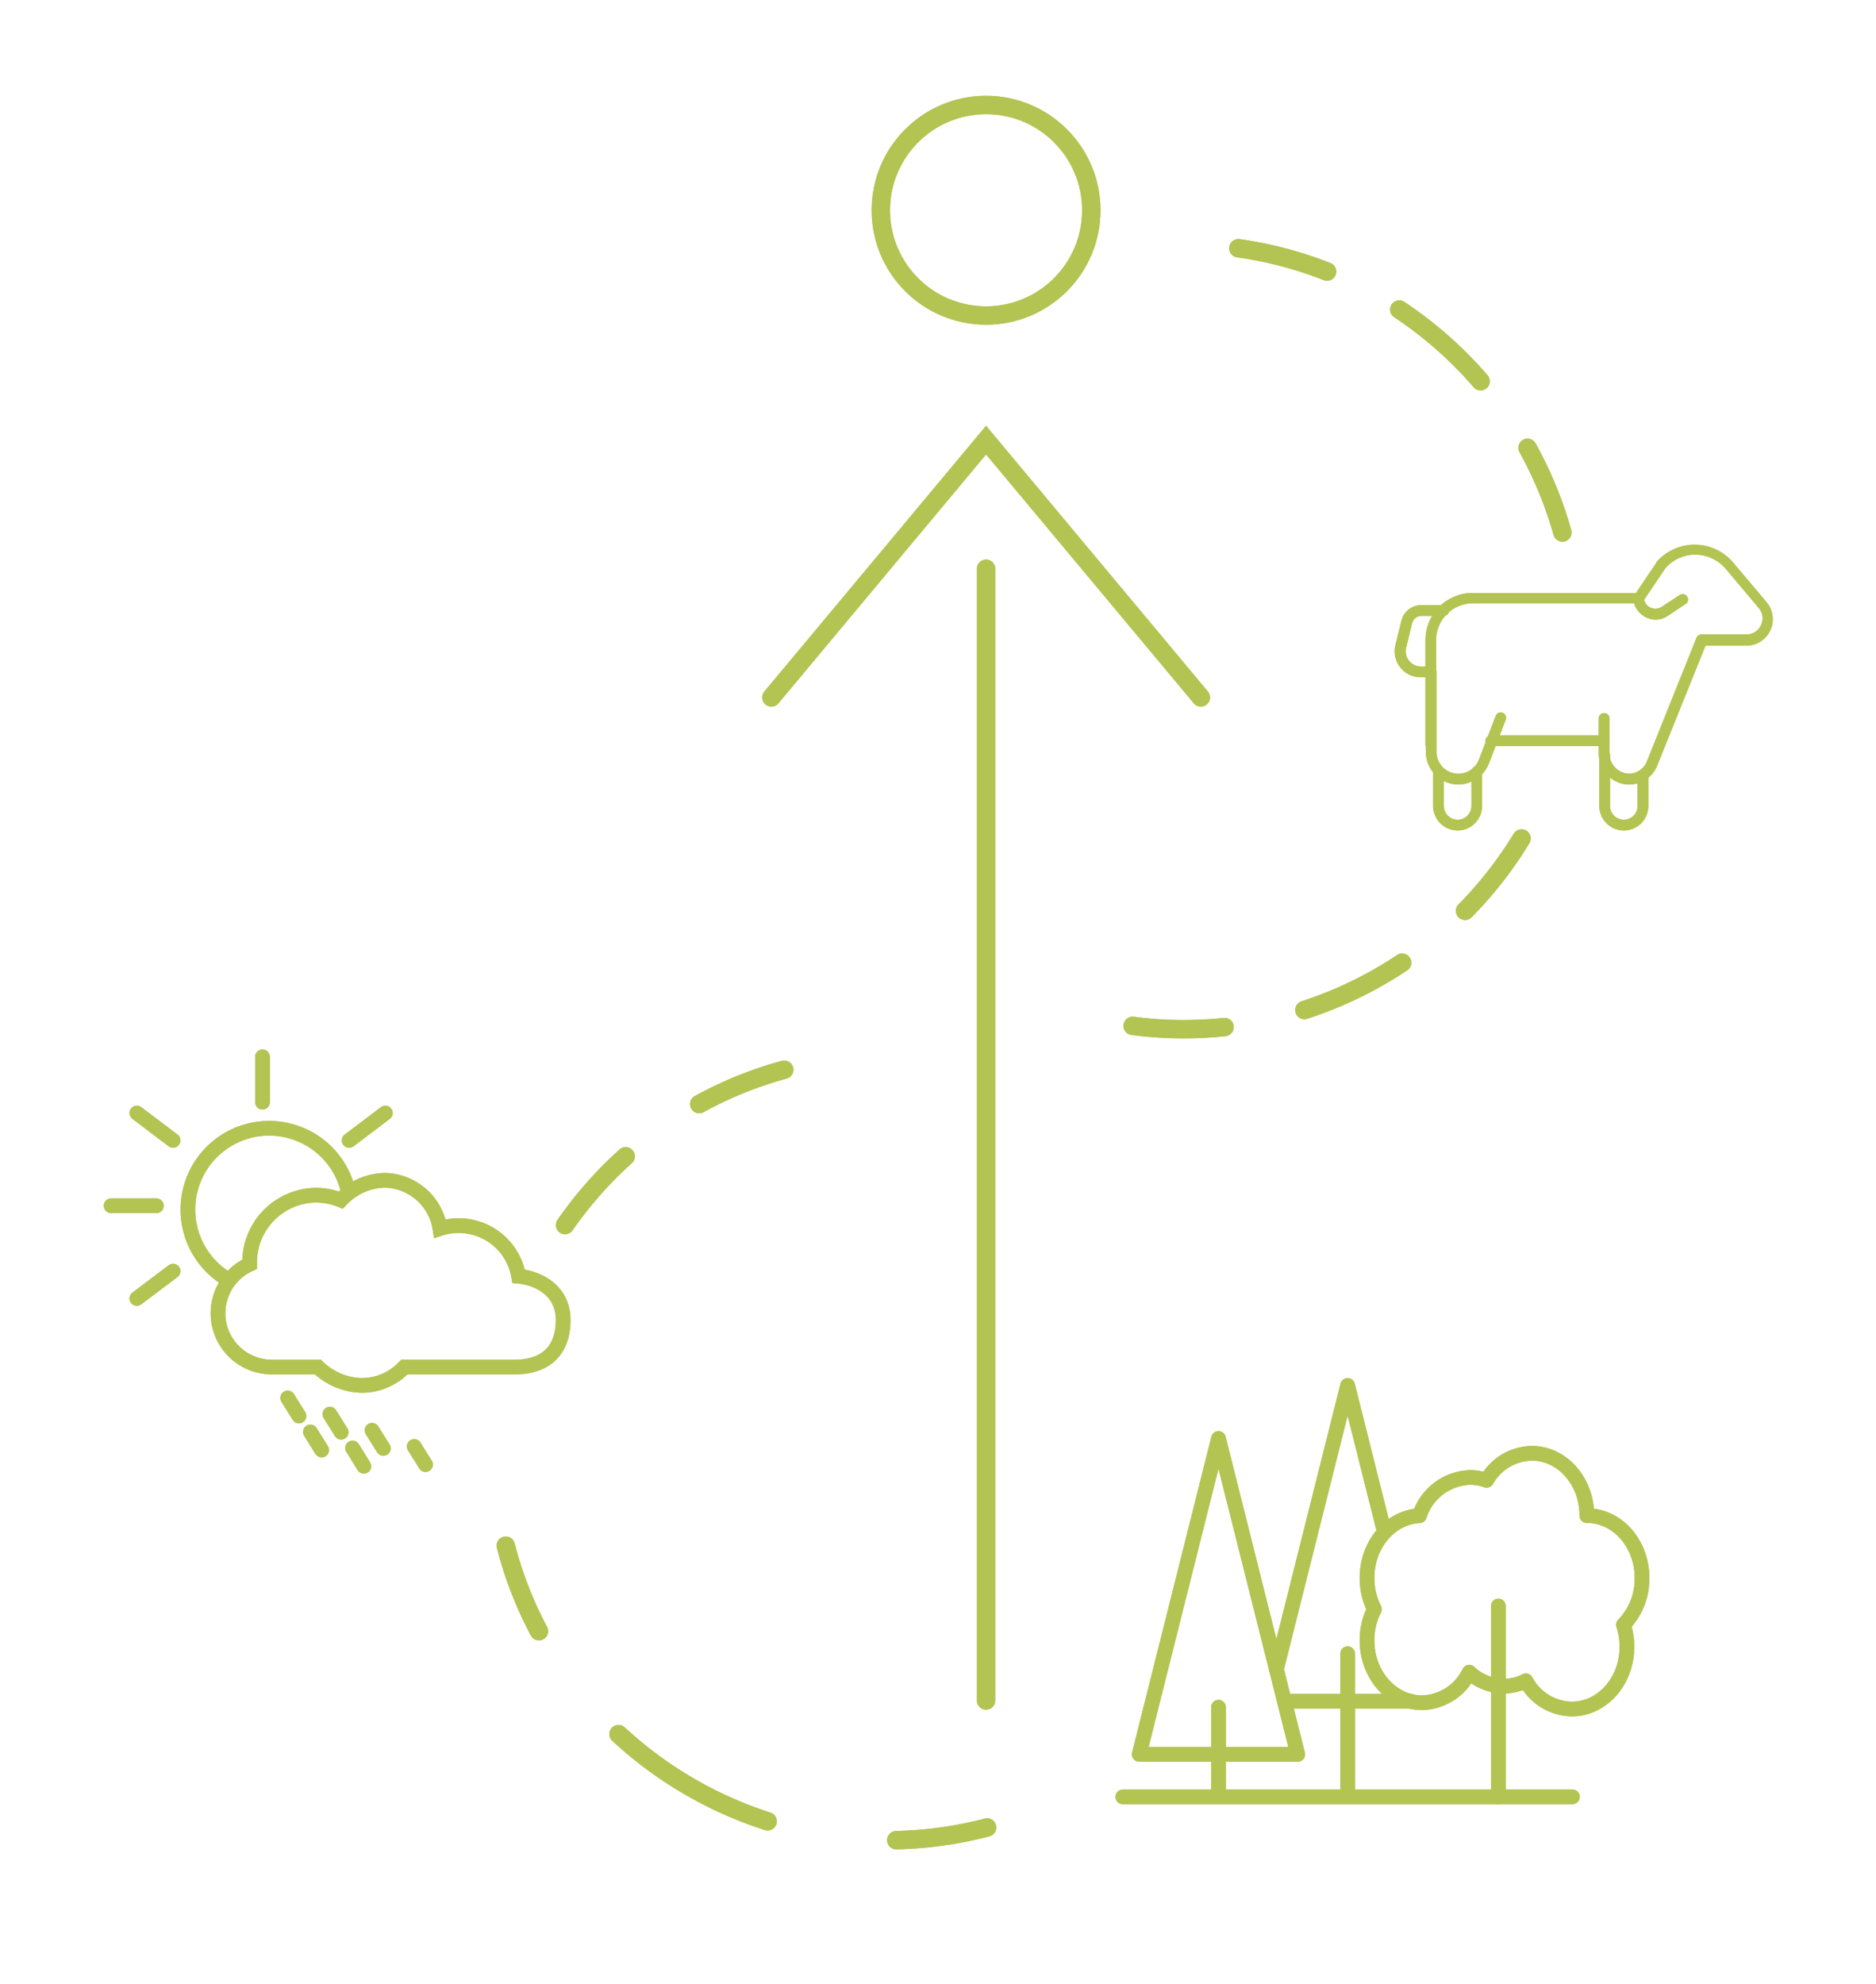 <svg xmlns="http://www.w3.org/2000/svg" viewBox="0 0 204.12 215.77"><path d="M180.11,67.4a2.39,2.39,0,0,0,1.35-.41l1.95-1.3a.58.58,0,0,0,.16-.81.59.59,0,0,0-.81-.16L180.81,66a1.27,1.27,0,0,1-1.58-.15,1.17,1.17,0,0,1-.36-.81.59.59,0,0,0-1.17,0,2.35,2.35,0,0,0,.7,1.59A2.41,2.41,0,0,0,180.11,67.4Z" style="fill:#b3c452"/><path d="M158.65,85.33a3.51,3.51,0,0,0,2-.63A3.55,3.55,0,0,0,162,83.05l1.83-4.77a.58.58,0,0,0-.33-.75.58.58,0,0,0-.76.34l-1.83,4.76a2.31,2.31,0,0,1-.87,1.1,2.38,2.38,0,0,1-3.74-2V73.07a.58.58,0,0,0-1.16,0v8.71A3.56,3.56,0,0,0,158.65,85.33Z" style="fill:#b3c452"/><path d="M158.6,90.33a2.67,2.67,0,0,0,2.66-2.67V83.93a.58.58,0,1,0-1.16,0v3.73a1.5,1.5,0,0,1-3,0V83.84a.59.59,0,0,0-.59-.58.58.58,0,0,0-.58.58v3.82A2.68,2.68,0,0,0,158.6,90.33Z" style="fill:#b3c452"/><path d="M177.26,85.33a3.3,3.3,0,0,0,1.87-.58,3.26,3.26,0,0,0,1.2-1.52l5.24-13H190a2.88,2.88,0,0,0,2.2-4.75l-3.63-4.3a5.49,5.49,0,0,0-8.37,0l0,.06L178,64.5H160.22a5.12,5.12,0,0,0-5.12,5.12V81a.58.58,0,1,0,1.16,0V69.62a4,4,0,0,1,4-4h18.06a.57.57,0,0,0,.49-.26l2.38-3.54a4.29,4.29,0,0,1,3.26-1.49,4.36,4.36,0,0,1,3.31,1.53l3.63,4.31A1.66,1.66,0,0,1,191.6,68,1.68,1.68,0,0,1,190,69h-4.87a.59.59,0,0,0-.54.37l-5.38,13.4a2.1,2.1,0,0,1-.78,1,2.07,2.07,0,0,1-1.31.38,2.21,2.21,0,0,1-2-2.25V78.07a.59.59,0,0,0-1.17,0v3.84a3.37,3.37,0,0,0,3.1,3.42Z" style="fill:#b3c452"/><path d="M176.68,90.33a2.65,2.65,0,0,0,1.89-.78,2.69,2.69,0,0,0,.78-1.89V84.28a.59.59,0,0,0-1.17,0v3.38a1.46,1.46,0,0,1-.44,1.06,1.5,1.5,0,0,1-2.56-1.06V82.05a.59.59,0,0,0-1.17,0v5.61A2.68,2.68,0,0,0,176.68,90.33Z" style="fill:#b3c452"/><path d="M162.29,81.16h12.3a.59.59,0,0,0,0-1.17h-12.3a.59.59,0,1,0,0,1.17Z" style="fill:#b3c452"/><path d="M154.56,73.66h1.12a.59.59,0,0,0,0-1.17h-1.12A1.65,1.65,0,0,1,153,70.43l.64-2.63a1.07,1.07,0,0,1,1-.81H157a.59.59,0,1,0,0-1.17h-2.36a2.22,2.22,0,0,0-2.16,1.71l-.65,2.62a2.83,2.83,0,0,0,.52,2.43A2.78,2.78,0,0,0,154.56,73.66Z" style="fill:#b3c452"/><line x1="146.63" y1="179.87" x2="146.63" y2="194.77" style="fill:none;stroke:#b3c452;stroke-linecap:round;stroke-linejoin:round;stroke-width:1.6px"/><line x1="132.58" y1="185.69" x2="132.58" y2="194.77" style="fill:none;stroke:#b3c452;stroke-linecap:round;stroke-linejoin:round;stroke-width:1.6px"/><line x1="122.17" y1="195.44" x2="171.09" y2="195.44" style="fill:none;stroke:#b3c452;stroke-linecap:round;stroke-linejoin:round;stroke-width:1.6px"/><polygon points="141.2 190.82 123.95 190.82 132.58 156.46 141.2 190.82" style="fill:none;stroke:#b3c452;stroke-linecap:round;stroke-linejoin:round;stroke-width:1.6px"/><polyline points="138.88 181.56 146.63 150.69 150.59 166.48" style="fill:none;stroke:#b3c452;stroke-linecap:round;stroke-linejoin:round;stroke-width:1.6px"/><line x1="153.51" y1="185.04" x2="139.75" y2="185.04" style="fill:none;stroke:#b3c452;stroke-linecap:round;stroke-linejoin:round;stroke-width:1.6px"/><line x1="163.03" y1="174.68" x2="163.03" y2="195.44" style="fill:none;stroke:#b3c452;stroke-linecap:round;stroke-linejoin:round;stroke-width:1.6px"/><path d="M178.66,171.63c0-3.74-2.67-6.78-6-6.78,0-3.74-2.67-6.78-6-6.78a5.8,5.8,0,0,0-4.91,2.94,5.4,5.4,0,0,0-1.8-.31,6,6,0,0,0-5.51,4.17c-3.17.15-5.7,3.12-5.7,6.76a7.47,7.47,0,0,0,.8,3.4,7.4,7.4,0,0,0-.8,3.39c0,3.74,2.67,6.78,6,6.78a5.85,5.85,0,0,0,5.12-3.32,5.49,5.49,0,0,0,3.75,1.52,5.32,5.32,0,0,0,2.41-.58,5.82,5.82,0,0,0,5,3.07c3.29,0,6-3,6-6.78a7.71,7.71,0,0,0-.38-2.38A7.16,7.16,0,0,0,178.66,171.63Z" style="fill:none;stroke:#b3c452;stroke-linecap:round;stroke-linejoin:round;stroke-width:1.6px"/><line x1="107.29" y1="184.96" x2="107.29" y2="61.86" style="fill:none;stroke:#b3c452;stroke-linecap:round;stroke-miterlimit:10;stroke-width:2px"/><polyline points="83.93 75.86 107.29 47.87 130.66 75.86" style="fill:none;stroke:#b3c452;stroke-linecap:round;stroke-miterlimit:10;stroke-width:2px"/><circle cx="107.29" cy="22.87" r="11.45" style="fill:none;stroke:#b3c452;stroke-linecap:round;stroke-miterlimit:10;stroke-width:2px"/><path d="M165.55,91.2a43.12,43.12,0,0,1-6.14,7.87" style="fill:none;stroke:#b3c452;stroke-linecap:round;stroke-miterlimit:10;stroke-width:2px"/><path d="M152.56,104.71a43.07,43.07,0,0,1-14.93,6.3" style="fill:none;stroke:#b3c452;stroke-linecap:round;stroke-miterlimit:10;stroke-width:2px;stroke-dasharray:11.851,8.888"/><path d="M133.24,111.71a42.26,42.26,0,0,1-10-.13" style="fill:none;stroke:#b3c452;stroke-linecap:round;stroke-miterlimit:10;stroke-width:2px"/><path d="M134.74,27a42.3,42.3,0,0,1,9.65,2.54" style="fill:none;stroke:#b3c452;stroke-linecap:round;stroke-miterlimit:10;stroke-width:2px"/><path d="M152.25,33.67A43.54,43.54,0,0,1,163.85,45" style="fill:none;stroke:#b3c452;stroke-linecap:round;stroke-miterlimit:10;stroke-width:2px;stroke-dasharray:11.833,8.875"/><path d="M166.21,48.71A43.26,43.26,0,0,1,170,57.92" style="fill:none;stroke:#b3c452;stroke-linecap:round;stroke-miterlimit:10;stroke-width:2px"/><path d="M61.48,133.25a43,43,0,0,1,6.6-7.48" style="fill:none;stroke:#b3c452;stroke-linecap:round;stroke-miterlimit:10;stroke-width:2px"/><path d="M76.08,120.09a42.26,42.26,0,0,1,9.25-3.74" style="fill:none;stroke:#b3c452;stroke-linecap:round;stroke-miterlimit:10;stroke-width:2px"/><path d="M107.4,198.77a42.69,42.69,0,0,1-9.88,1.38" style="fill:none;stroke:#b3c452;stroke-linecap:round;stroke-miterlimit:10;stroke-width:2px"/><path d="M83.52,198.1a43.41,43.41,0,0,1-21-14.7" style="fill:none;stroke:#b3c452;stroke-linecap:round;stroke-miterlimit:10;stroke-width:2px;stroke-dasharray:18.942,14.207"/><path d="M58.64,177.42a42.24,42.24,0,0,1-3.61-9.3" style="fill:none;stroke:#b3c452;stroke-linecap:round;stroke-miterlimit:10;stroke-width:2px"/><path d="M56,148.69h-12a6.41,6.41,0,0,1-4.58,2,7.06,7.06,0,0,1-4.83-2h-5a5.85,5.85,0,0,1-2.43-11.18c0-.09,0-.17,0-.25A7.3,7.3,0,0,1,34.34,130a7.39,7.39,0,0,1,2.75.53,6.71,6.71,0,0,1,4.78-2.15,6.2,6.2,0,0,1,6,5.25,6.62,6.62,0,0,1,8.56,5.18c1.23.1,5.15,1,4.83,5.31S57.36,148.69,56,148.69Z" style="fill:none;stroke:#b3c452;stroke-linecap:round;stroke-miterlimit:10;stroke-width:1.6px"/><path d="M24.8,139.18a8.84,8.84,0,1,1,13.11-9.55" style="fill:none;stroke:#b3c452;stroke-linecap:round;stroke-linejoin:round;stroke-width:1.6px"/><line x1="12.09" y1="131.15" x2="17.02" y2="131.15" style="fill:none;stroke:#b3c452;stroke-linecap:round;stroke-miterlimit:10;stroke-width:1.6px"/><line x1="37.99" y1="124.04" x2="41.93" y2="121.06" style="fill:none;stroke:#b3c452;stroke-linecap:round;stroke-miterlimit:10;stroke-width:1.6px"/><line x1="18.83" y1="124.04" x2="14.89" y2="121.06" style="fill:none;stroke:#b3c452;stroke-linecap:round;stroke-miterlimit:10;stroke-width:1.6px"/><line x1="28.56" y1="119.89" x2="28.56" y2="114.95" style="fill:none;stroke:#b3c452;stroke-linecap:round;stroke-miterlimit:10;stroke-width:1.6px"/><line x1="14.89" y1="141.23" x2="18.83" y2="138.26" style="fill:none;stroke:#b3c452;stroke-linecap:round;stroke-miterlimit:10;stroke-width:1.6px"/><line x1="31.3" y1="152.05" x2="32.53" y2="154.02" style="fill:none;stroke:#b3c452;stroke-linecap:round;stroke-miterlimit:10;stroke-width:1.6px"/><line x1="35.89" y1="153.81" x2="37.12" y2="155.78" style="fill:none;stroke:#b3c452;stroke-linecap:round;stroke-miterlimit:10;stroke-width:1.6px"/><line x1="40.48" y1="155.57" x2="41.71" y2="157.54" style="fill:none;stroke:#b3c452;stroke-linecap:round;stroke-miterlimit:10;stroke-width:1.6px"/><line x1="45.07" y1="157.33" x2="46.3" y2="159.3" style="fill:none;stroke:#b3c452;stroke-linecap:round;stroke-miterlimit:10;stroke-width:1.6px"/><line x1="33.77" y1="155.75" x2="35" y2="157.72" style="fill:none;stroke:#b3c452;stroke-linecap:round;stroke-miterlimit:10;stroke-width:1.6px"/><line x1="38.36" y1="157.5" x2="39.59" y2="159.48" style="fill:none;stroke:#b3c452;stroke-linecap:round;stroke-miterlimit:10;stroke-width:1.6px"/><path d="M180.11,67.4a2.39,2.39,0,0,0,1.35-.41l1.95-1.3a.58.58,0,0,0,.16-.81.59.59,0,0,0-.81-.16L180.81,66a1.27,1.27,0,0,1-1.58-.15,1.17,1.17,0,0,1-.36-.81.59.59,0,0,0-1.17,0,2.35,2.35,0,0,0,.7,1.59A2.41,2.41,0,0,0,180.11,67.4Z" style="fill:#b3c452"/><path d="M158.65,85.33a3.51,3.51,0,0,0,2-.63A3.55,3.55,0,0,0,162,83.05l1.83-4.77a.58.58,0,0,0-.33-.75.58.58,0,0,0-.76.34l-1.83,4.76a2.31,2.31,0,0,1-.87,1.1,2.38,2.38,0,0,1-3.74-2V73.07a.58.58,0,0,0-1.16,0v8.71A3.56,3.56,0,0,0,158.65,85.33Z" style="fill:#b3c452"/><path d="M158.6,90.33a2.67,2.67,0,0,0,2.66-2.67V83.93a.58.58,0,1,0-1.16,0v3.73a1.5,1.5,0,0,1-3,0V83.84a.59.59,0,0,0-.59-.58.58.58,0,0,0-.58.58v3.82A2.68,2.68,0,0,0,158.6,90.33Z" style="fill:#b3c452"/><path d="M177.26,85.33a3.3,3.3,0,0,0,1.87-.58,3.26,3.26,0,0,0,1.2-1.52l5.24-13H190a2.88,2.88,0,0,0,2.2-4.75l-3.63-4.3a5.49,5.49,0,0,0-8.37,0l0,.06L178,64.5H160.22a5.12,5.12,0,0,0-5.12,5.12V81a.58.58,0,1,0,1.16,0V69.62a4,4,0,0,1,4-4h18.06a.57.57,0,0,0,.49-.26l2.38-3.54a4.29,4.29,0,0,1,3.26-1.49,4.36,4.36,0,0,1,3.31,1.53l3.63,4.31A1.66,1.66,0,0,1,191.6,68,1.68,1.68,0,0,1,190,69h-4.87a.59.59,0,0,0-.54.37l-5.38,13.4a2.1,2.1,0,0,1-.78,1,2.07,2.07,0,0,1-1.31.38,2.21,2.21,0,0,1-2-2.25V78.07a.59.59,0,0,0-1.17,0v3.84a3.37,3.37,0,0,0,3.1,3.42Z" style="fill:#b3c452"/><path d="M176.68,90.33a2.65,2.65,0,0,0,1.89-.78,2.69,2.69,0,0,0,.78-1.89V84.28a.59.59,0,0,0-1.17,0v3.38a1.46,1.46,0,0,1-.44,1.06,1.5,1.5,0,0,1-2.56-1.06V82.05a.59.59,0,0,0-1.17,0v5.61A2.68,2.68,0,0,0,176.68,90.33Z" style="fill:#b3c452"/><path d="M162.29,81.16h12.3a.59.59,0,0,0,0-1.17h-12.3a.59.59,0,1,0,0,1.17Z" style="fill:#b3c452"/><path d="M154.56,73.66h1.12a.59.59,0,0,0,0-1.17h-1.12A1.65,1.65,0,0,1,153,70.43l.64-2.63a1.07,1.07,0,0,1,1-.81H157a.59.59,0,1,0,0-1.17h-2.36a2.22,2.22,0,0,0-2.16,1.71l-.65,2.62a2.83,2.83,0,0,0,.52,2.43A2.78,2.78,0,0,0,154.56,73.66Z" style="fill:#b3c452"/><line x1="146.63" y1="179.87" x2="146.63" y2="194.77" style="fill:none;stroke:#b3c452;stroke-linecap:round;stroke-linejoin:round;stroke-width:1.6px"/><line x1="132.58" y1="185.69" x2="132.58" y2="194.77" style="fill:none;stroke:#b3c452;stroke-linecap:round;stroke-linejoin:round;stroke-width:1.6px"/><line x1="122.17" y1="195.44" x2="171.09" y2="195.44" style="fill:none;stroke:#b3c452;stroke-linecap:round;stroke-linejoin:round;stroke-width:1.6px"/><polygon points="141.2 190.82 123.95 190.82 132.58 156.46 141.2 190.82" style="fill:none;stroke:#b3c452;stroke-linecap:round;stroke-linejoin:round;stroke-width:1.6px"/><polyline points="138.88 181.56 146.63 150.69 150.59 166.48" style="fill:none;stroke:#b3c452;stroke-linecap:round;stroke-linejoin:round;stroke-width:1.6px"/><line x1="153.51" y1="185.04" x2="139.75" y2="185.04" style="fill:none;stroke:#b3c452;stroke-linecap:round;stroke-linejoin:round;stroke-width:1.6px"/><line x1="163.03" y1="174.68" x2="163.03" y2="195.44" style="fill:none;stroke:#b3c452;stroke-linecap:round;stroke-linejoin:round;stroke-width:1.6px"/><path d="M178.66,171.63c0-3.74-2.67-6.78-6-6.78,0-3.74-2.67-6.78-6-6.78a5.8,5.8,0,0,0-4.91,2.94,5.4,5.4,0,0,0-1.8-.31,6,6,0,0,0-5.51,4.17c-3.17.15-5.7,3.12-5.7,6.76a7.47,7.47,0,0,0,.8,3.4,7.4,7.4,0,0,0-.8,3.39c0,3.74,2.67,6.78,6,6.78a5.85,5.85,0,0,0,5.12-3.32,5.49,5.49,0,0,0,3.75,1.52,5.32,5.32,0,0,0,2.41-.58,5.82,5.82,0,0,0,5,3.07c3.29,0,6-3,6-6.78a7.71,7.71,0,0,0-.38-2.38A7.16,7.16,0,0,0,178.66,171.63Z" style="fill:none;stroke:#b3c452;stroke-linecap:round;stroke-linejoin:round;stroke-width:1.6px"/><line x1="107.29" y1="184.96" x2="107.29" y2="61.86" style="fill:none;stroke:#b3c452;stroke-linecap:round;stroke-miterlimit:10;stroke-width:2px"/><polyline points="83.93 75.86 107.29 47.87 130.66 75.86" style="fill:none;stroke:#b3c452;stroke-linecap:round;stroke-miterlimit:10;stroke-width:2px"/><circle cx="107.29" cy="22.87" r="11.45" style="fill:none;stroke:#b3c452;stroke-linecap:round;stroke-miterlimit:10;stroke-width:2px"/><path d="M165.55,91.2a43.12,43.12,0,0,1-6.14,7.87" style="fill:none;stroke:#b3c452;stroke-linecap:round;stroke-miterlimit:10;stroke-width:2px"/><path d="M152.56,104.71a43.07,43.07,0,0,1-14.93,6.3" style="fill:none;stroke:#b3c452;stroke-linecap:round;stroke-miterlimit:10;stroke-width:2px;stroke-dasharray:11.851,8.888"/><path d="M133.24,111.71a42.26,42.26,0,0,1-10-.13" style="fill:none;stroke:#b3c452;stroke-linecap:round;stroke-miterlimit:10;stroke-width:2px"/><path d="M134.74,27a42.3,42.3,0,0,1,9.65,2.54" style="fill:none;stroke:#b3c452;stroke-linecap:round;stroke-miterlimit:10;stroke-width:2px"/><path d="M152.25,33.67A43.54,43.54,0,0,1,163.85,45" style="fill:none;stroke:#b3c452;stroke-linecap:round;stroke-miterlimit:10;stroke-width:2px;stroke-dasharray:11.833,8.875"/><path d="M166.21,48.71A43.26,43.26,0,0,1,170,57.92" style="fill:none;stroke:#b3c452;stroke-linecap:round;stroke-miterlimit:10;stroke-width:2px"/><path d="M61.48,133.25a43,43,0,0,1,6.6-7.48" style="fill:none;stroke:#b3c452;stroke-linecap:round;stroke-miterlimit:10;stroke-width:2px"/><path d="M76.08,120.09a42.26,42.26,0,0,1,9.25-3.74" style="fill:none;stroke:#b3c452;stroke-linecap:round;stroke-miterlimit:10;stroke-width:2px"/><path d="M107.4,198.77a42.69,42.69,0,0,1-9.88,1.38" style="fill:none;stroke:#b3c452;stroke-linecap:round;stroke-miterlimit:10;stroke-width:2px"/><path d="M83.52,198.1a43.41,43.41,0,0,1-21-14.7" style="fill:none;stroke:#b3c452;stroke-linecap:round;stroke-miterlimit:10;stroke-width:2px;stroke-dasharray:18.942,14.207"/><path d="M58.64,177.42a42.24,42.24,0,0,1-3.61-9.3" style="fill:none;stroke:#b3c452;stroke-linecap:round;stroke-miterlimit:10;stroke-width:2px"/><path d="M56,148.69h-12a6.41,6.41,0,0,1-4.58,2,7.06,7.06,0,0,1-4.83-2h-5a5.85,5.85,0,0,1-2.43-11.18c0-.09,0-.17,0-.25A7.3,7.3,0,0,1,34.34,130a7.39,7.39,0,0,1,2.75.53,6.71,6.71,0,0,1,4.78-2.15,6.2,6.2,0,0,1,6,5.25,6.62,6.62,0,0,1,8.56,5.18c1.23.1,5.15,1,4.83,5.31S57.36,148.69,56,148.69Z" style="fill:none;stroke:#b3c452;stroke-linecap:round;stroke-miterlimit:10;stroke-width:1.6px"/><path d="M24.8,139.18a8.84,8.84,0,1,1,13.11-9.55" style="fill:none;stroke:#b3c452;stroke-linecap:round;stroke-linejoin:round;stroke-width:1.6px"/><line x1="12.09" y1="131.15" x2="17.02" y2="131.15" style="fill:none;stroke:#b3c452;stroke-linecap:round;stroke-miterlimit:10;stroke-width:1.6px"/><line x1="37.99" y1="124.04" x2="41.93" y2="121.06" style="fill:none;stroke:#b3c452;stroke-linecap:round;stroke-miterlimit:10;stroke-width:1.6px"/><line x1="18.83" y1="124.04" x2="14.89" y2="121.06" style="fill:none;stroke:#b3c452;stroke-linecap:round;stroke-miterlimit:10;stroke-width:1.6px"/><line x1="28.56" y1="119.89" x2="28.56" y2="114.95" style="fill:none;stroke:#b3c452;stroke-linecap:round;stroke-miterlimit:10;stroke-width:1.6px"/><line x1="14.89" y1="141.23" x2="18.83" y2="138.26" style="fill:none;stroke:#b3c452;stroke-linecap:round;stroke-miterlimit:10;stroke-width:1.6px"/><line x1="31.3" y1="152.05" x2="32.53" y2="154.02" style="fill:none;stroke:#b3c452;stroke-linecap:round;stroke-miterlimit:10;stroke-width:1.6px"/><line x1="35.89" y1="153.81" x2="37.12" y2="155.78" style="fill:none;stroke:#b3c452;stroke-linecap:round;stroke-miterlimit:10;stroke-width:1.6px"/><line x1="40.48" y1="155.57" x2="41.71" y2="157.54" style="fill:none;stroke:#b3c452;stroke-linecap:round;stroke-miterlimit:10;stroke-width:1.6px"/><line x1="45.07" y1="157.33" x2="46.3" y2="159.3" style="fill:none;stroke:#b3c452;stroke-linecap:round;stroke-miterlimit:10;stroke-width:1.6px"/><line x1="33.77" y1="155.75" x2="35" y2="157.72" style="fill:none;stroke:#b3c452;stroke-linecap:round;stroke-miterlimit:10;stroke-width:1.6px"/><line x1="38.36" y1="157.5" x2="39.59" y2="159.48" style="fill:none;stroke:#b3c452;stroke-linecap:round;stroke-miterlimit:10;stroke-width:1.6px"/></svg>